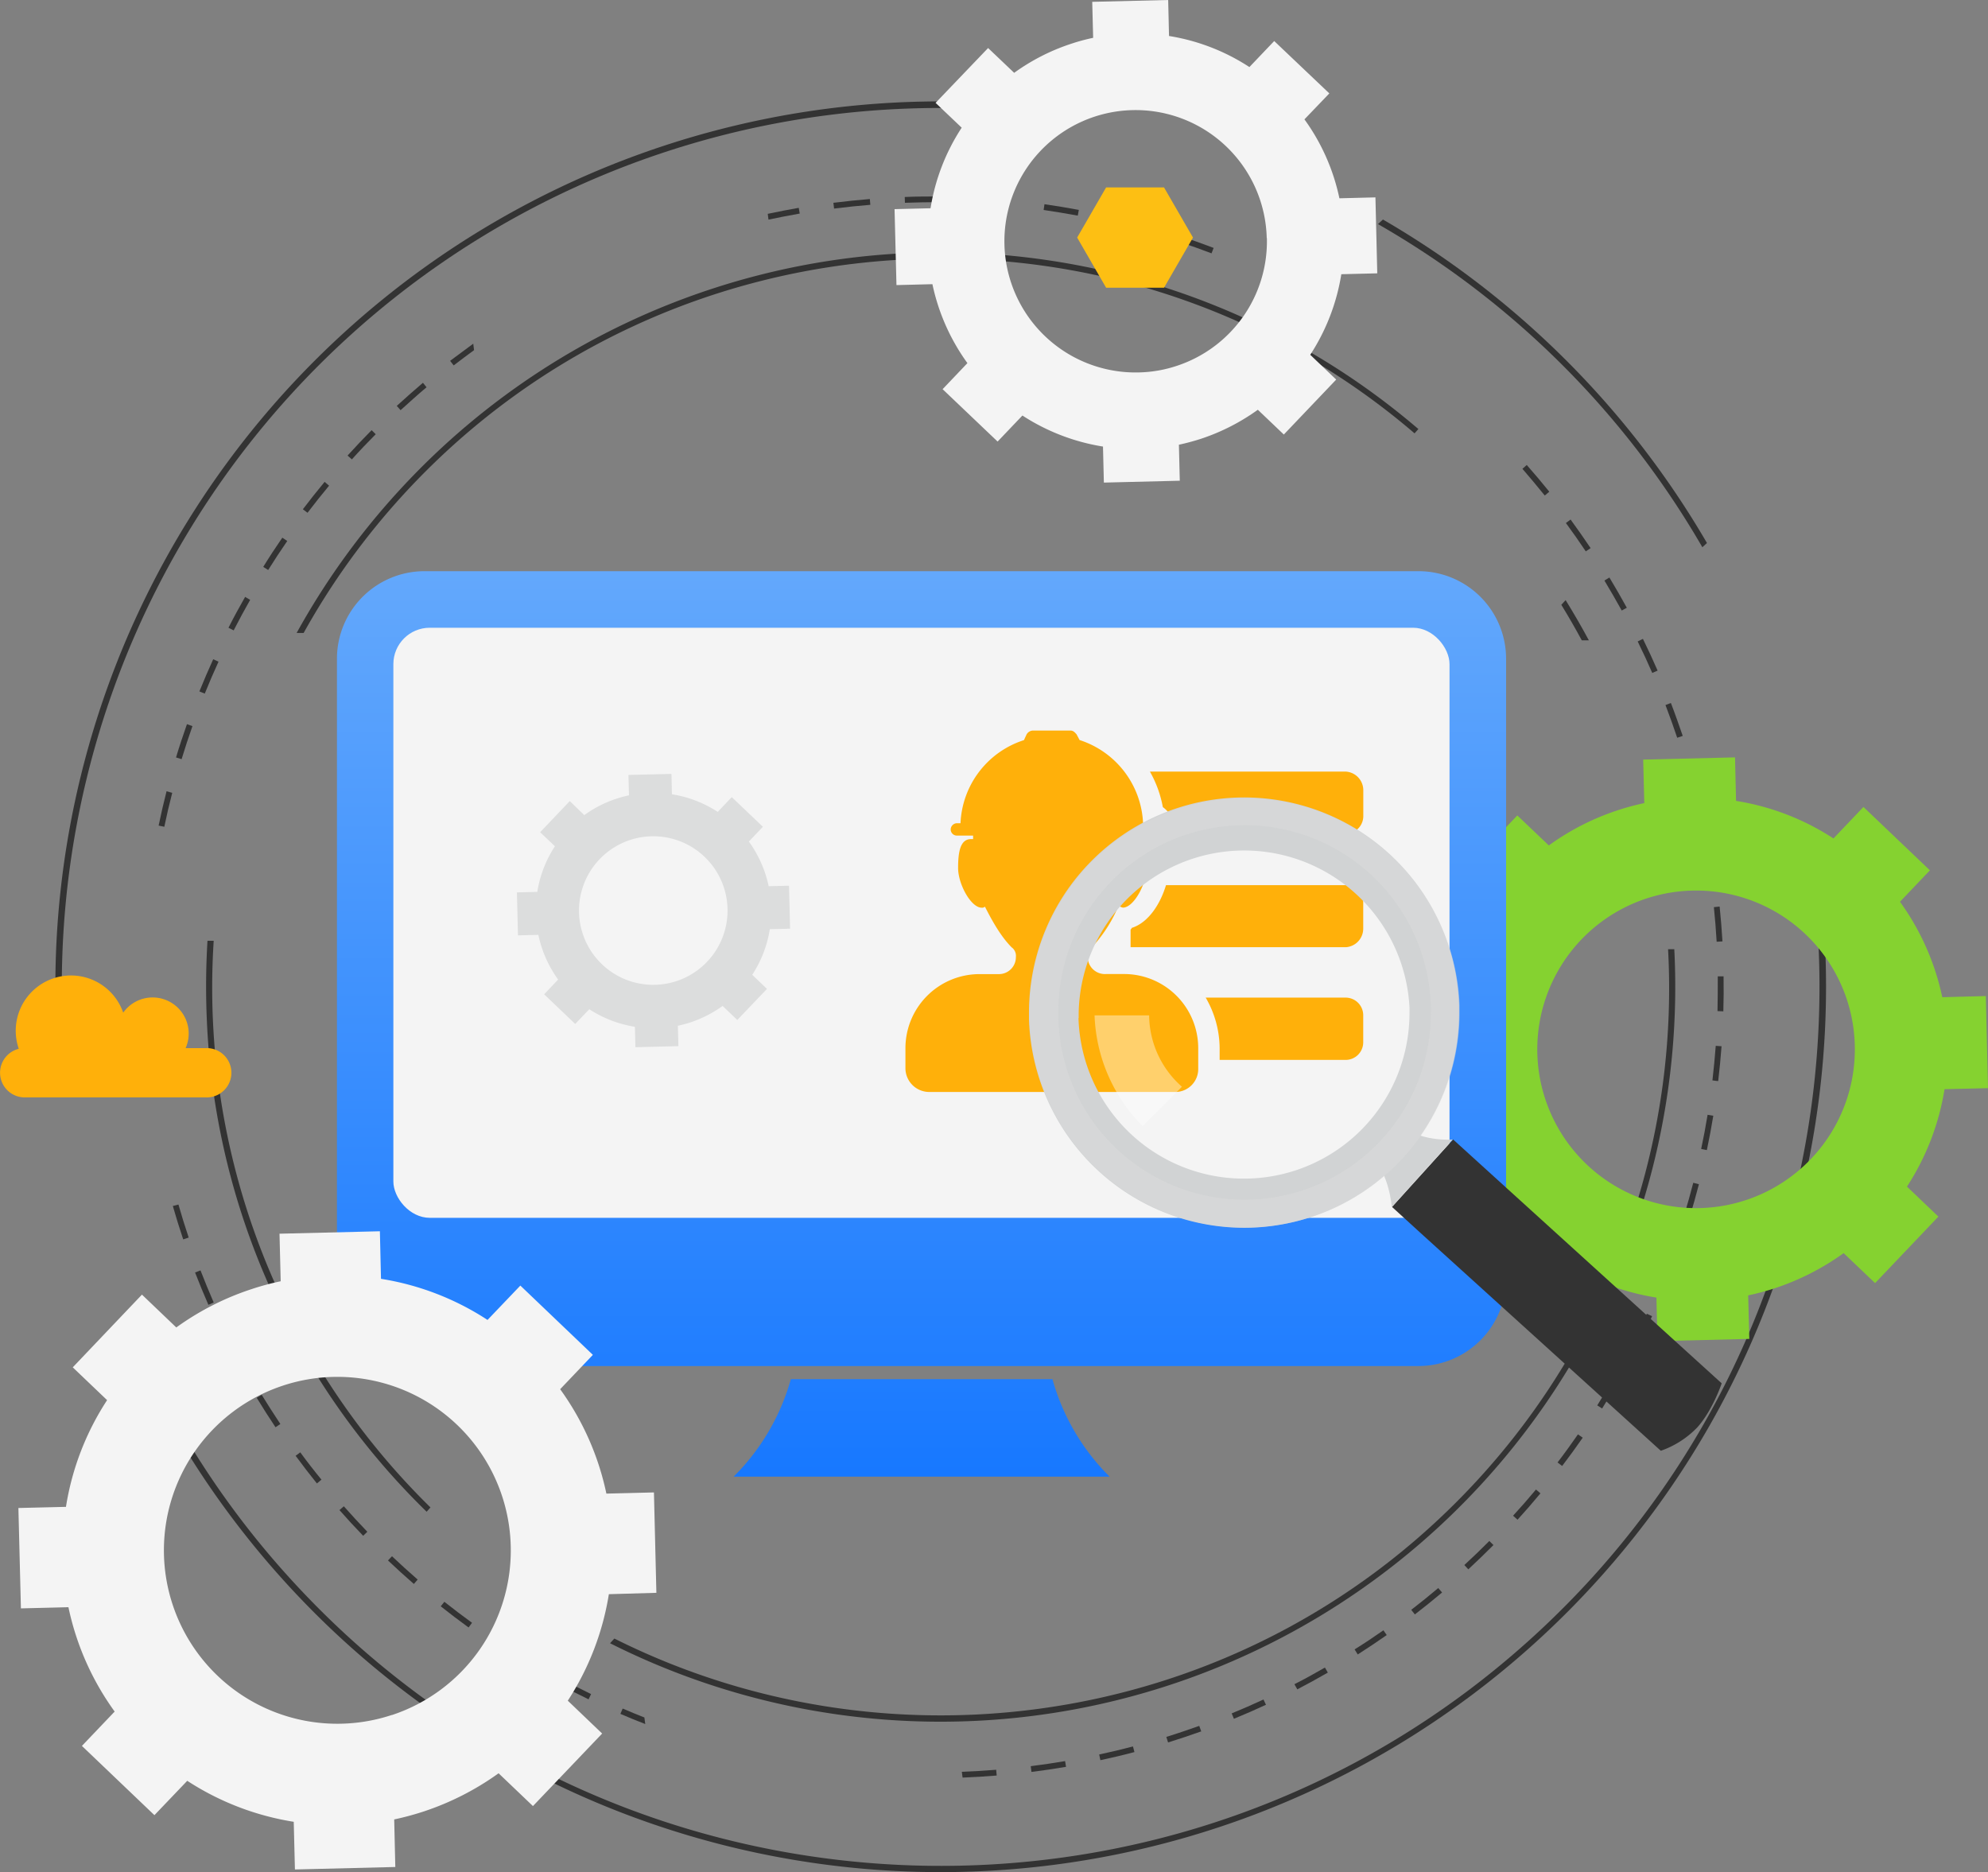 <svg xmlns="http://www.w3.org/2000/svg" xmlns:xlink="http://www.w3.org/1999/xlink" viewBox="0 0 520.85 490.53"><rect x="0" y="0" width="520.85" height="490.53" fill="#808080" stroke="none"/><defs><style>.cls-1{isolation:isolate;}.cls-2{fill:#333;}.cls-3{fill:#85d230;}.cls-4{fill:url(#未命名的渐变_31);}.cls-5{fill:#f4f4f4;}.cls-12,.cls-6{fill:#dcdddd;}.cls-7{fill:#fdbf13;}.cls-8,.cls-9{fill:#ffb00a;}.cls-9{fill-rule:evenodd;}.cls-10{fill:#d1d3d4;}.cls-11{fill:#fff;opacity:0.4;}.cls-12{mix-blend-mode:soft-light;opacity:0.5;}</style><linearGradient id="未命名的渐变_31" x1="481.13" y1="192.69" x2="481.13" y2="429.91" gradientUnits="userSpaceOnUse"><stop offset="0" stop-color="#63a8fc"/><stop offset="1" stop-color="#1778ff"/></linearGradient></defs><g class="cls-1"><g id="图层_1" data-name="图层 1"><path class="cls-2" d="M255.92,303.06A230,230,0,0,1,507.84,72.39l1.68-1.55c-4.36-.43-8.74-.76-13.15-1A231.95,231.95,0,0,0,254.44,291.42q-.28,6.61-.2,13.18Z" transform="translate(-239.72 -43.05)"/><path class="cls-2" d="M685.7,186.45l1.24-1.14a234.34,234.34,0,0,0-84.89-84.75l-1.3,1.2a230.61,230.61,0,0,1,85,84.69Z" transform="translate(-239.72 -43.05)"/><path class="cls-2" d="M714.81,274.23c8.43,71.18-16.28,145.29-73.06,197.29-93.68,85.78-239.69,79.36-325.47-14.33a229.47,229.47,0,0,1-39.26-59l-1.3,1.19a232.78,232.78,0,0,0,39.38,58.88A232,232,0,0,0,717.91,311.82a234.46,234.46,0,0,0-1.53-39Z" transform="translate(-239.72 -43.05)"/><path class="cls-2" d="M319.27,208.88a190.89,190.89,0,0,1,26.12-36.24c69.67-76,187.2-82.67,264.94-16.06l1-1.13a192.43,192.43,0,0,0-267.09,16.16,193.66,193.66,0,0,0-26.8,37.26Z" transform="translate(-239.72 -43.05)"/><path class="cls-2" d="M295.71,289.52h-1.63A197.6,197.6,0,0,0,293.9,310,191.09,191.09,0,0,0,351.5,439.1l1-1.13A190.72,190.72,0,0,1,295.71,289.52Z" transform="translate(-239.72 -43.05)"/><path class="cls-2" d="M656,210.81q-2.88-5.35-6.09-10.54l-1.13,1.23q2.82,4.59,5.36,9.3Z" transform="translate(-239.72 -43.05)"/><path class="cls-2" d="M678.38,291.72h-1.63A190.32,190.32,0,0,1,627,430.6c-58.89,64.28-152,78.94-226.32,41.72l-1.13,1.23A192.52,192.52,0,0,0,678.45,293.21C678.43,292.71,678.4,292.22,678.38,291.72Z" transform="translate(-239.72 -43.05)"/><path class="cls-2" d="M563,493.34c2.81-1.15,5.64-2.39,8.4-3.67l-.65-1.38c-2.73,1.27-5.54,2.5-8.33,3.64Z" transform="translate(-239.72 -43.05)"/><path class="cls-2" d="M318.39,423.54l-1.22.9c1.8,2.45,3.68,4.89,5.58,7.25l1.19-1C322.05,428.39,320.18,426,318.39,423.54Z" transform="translate(-239.72 -43.05)"/><path class="cls-2" d="M308.28,408.46l-1.3.79c1.58,2.59,3.23,5.19,4.92,7.71l1.27-.85C311.49,413.6,309.85,411,308.28,408.46Z" transform="translate(-239.72 -43.05)"/><path class="cls-2" d="M286.47,358.62,285,359c.84,2.93,1.75,5.88,2.72,8.75l1.44-.48C288.21,364.45,287.3,361.53,286.47,358.62Z" transform="translate(-239.72 -43.05)"/><path class="cls-2" d="M342.42,450.76l-1.05,1.1c2.2,2.09,4.48,4.16,6.78,6.16l1-1.15C346.87,454.89,344.6,452.83,342.42,450.76Z" transform="translate(-239.72 -43.05)"/><path class="cls-2" d="M299.55,392.53l-1.37.67c1.34,2.73,2.77,5.47,4.23,8.13l1.33-.73C302.29,398,300.88,395.24,299.55,392.53Z" transform="translate(-239.72 -43.05)"/><path class="cls-2" d="M292.25,375.87l-1.42.55c1.1,2.84,2.27,5.69,3.49,8.47l1.39-.61C294.51,381.52,293.34,378.69,292.25,375.87Z" transform="translate(-239.72 -43.05)"/><path class="cls-2" d="M545.75,499.54c2.9-.9,5.82-1.87,8.69-2.9l-.52-1.44c-2.84,1-5.74,2-8.63,2.89Z" transform="translate(-239.72 -43.05)"/><path class="cls-2" d="M509.77,505.76l.19,1.51c3-.38,6.07-.83,9.06-1.34l-.25-1.5C515.79,504.93,512.77,505.38,509.77,505.76Z" transform="translate(-239.72 -43.05)"/><path class="cls-2" d="M527.7,502.7l.32,1.49c3-.64,6-1.35,8.92-2.13l-.39-1.47C533.63,501.36,530.66,502.07,527.7,502.7Z" transform="translate(-239.72 -43.05)"/><path class="cls-2" d="M356.14,462.69l-.95,1.19c2.39,1.9,4.84,3.76,7.3,5.54l.9-1.23C360.94,466.42,358.51,464.57,356.14,462.69Z" transform="translate(-239.72 -43.05)"/><path class="cls-2" d="M370.87,473.37l-.84,1.27c2.54,1.68,5.15,3.32,7.76,4.89l.78-1.31C376,476.67,373.39,475,370.87,473.37Z" transform="translate(-239.72 -43.05)"/><path class="cls-2" d="M408.55,493q-2.87-1.12-5.69-2.34l-.6,1.4c2.14.93,4.33,1.81,6.51,2.66Z" transform="translate(-239.72 -43.05)"/><path class="cls-2" d="M386.48,482.72l-.72,1.34c2.67,1.45,5.42,2.86,8.16,4.19l.66-1.38C391.87,485.56,389.14,484.16,386.48,482.72Z" transform="translate(-239.72 -43.05)"/><path class="cls-2" d="M329.8,437.67l-1.14,1c2,2.28,4.1,4.54,6.21,6.73l1.09-1.06C333.87,442.18,331.8,439.93,329.8,437.67Z" transform="translate(-239.72 -43.05)"/><path class="cls-2" d="M325.94,170.29l-1.17-1c-1.95,2.35-3.86,4.76-5.7,7.18l1.22.92C322.11,175,324,172.62,325.94,170.29Z" transform="translate(-239.72 -43.05)"/><path class="cls-2" d="M350.53,143.33c-2.32,2-4.62,4-6.86,6.06l1,1.12c2.22-2,4.5-4.07,6.8-6Z" transform="translate(-239.72 -43.05)"/><path class="cls-2" d="M337.08,155.75c-2.13,2.16-4.26,4.39-6.3,6.65l1.13,1c2-2.24,4.13-4.46,6.25-6.59Z" transform="translate(-239.72 -43.05)"/><path class="cls-2" d="M363.71,133.09c-2,1.46-4.08,3-6.06,4.49l.93,1.2c1.75-1.35,3.54-2.67,5.34-4Z" transform="translate(-239.72 -43.05)"/><path class="cls-2" d="M449.25,99l-.26-1.5c-2.7.47-5.42,1-8.12,1.57l.19,1.51C443.78,100,446.52,99.5,449.25,99Z" transform="translate(-239.72 -43.05)"/><path class="cls-2" d="M491.72,507.23l.19,1.52c3-.12,6-.29,8.94-.54l-.13-1.51C497.74,506.94,494.71,507.12,491.72,507.23Z" transform="translate(-239.72 -43.05)"/><path class="cls-2" d="M313.69,183.91c-1.73,2.5-3.42,5.08-5,7.65l1.29.82c1.6-2.56,3.29-5.12,5-7.6Z" transform="translate(-239.72 -43.05)"/><path class="cls-2" d="M303.94,199.43c-1.5,2.65-3,5.36-4.36,8.08l1.36.69c1.38-2.69,2.83-5.39,4.32-8Z" transform="translate(-239.72 -43.05)"/><path class="cls-2" d="M283.36,250.34c-.76,2.95-1.46,6-2.08,9l1.49.31c.62-3,1.32-6,2.07-8.88Z" transform="translate(-239.72 -43.05)"/><path class="cls-2" d="M295.58,215.76c-1.26,2.77-2.48,5.61-3.62,8.43l1.41.57c1.13-2.8,2.34-5.61,3.6-8.36Z" transform="translate(-239.72 -43.05)"/><path class="cls-2" d="M288.7,232.77c-1,2.88-2,5.81-2.86,8.72l1.46.45c.88-2.89,1.83-5.81,2.84-8.66Z" transform="translate(-239.72 -43.05)"/><path class="cls-2" d="M682.34,362.14c.89-2.91,1.73-5.89,2.49-8.84l-1.48-.38c-.75,2.93-1.59,5.88-2.47,8.78Z" transform="translate(-239.72 -43.05)"/><path class="cls-2" d="M672.61,219.35l1.4-.61c-1.21-2.78-2.51-5.58-3.85-8.32l-1.37.68C670.12,213.81,671.41,216.59,672.61,219.35Z" transform="translate(-239.72 -43.05)"/><path class="cls-2" d="M644.44,172.87l1.19-1c-1.91-2.37-3.89-4.72-5.9-7l-1.14,1C640.58,168.18,642.55,170.52,644.44,172.87Z" transform="translate(-239.72 -43.05)"/><path class="cls-2" d="M579.61,485.63c2.69-1.4,5.39-2.88,8-4.39l-.76-1.32c-2.6,1.5-5.28,3-8,4.36Z" transform="translate(-239.72 -43.05)"/><path class="cls-2" d="M655.19,187.5l1.27-.85c-1.69-2.52-3.45-5-5.25-7.49l-1.23.91C651.77,182.5,653.52,185,655.19,187.5Z" transform="translate(-239.72 -43.05)"/><path class="cls-2" d="M485.92,96.05V94.52c-3,0-6.12,0-9.16.14l.05,1.52C479.84,96.07,482.9,96,485.92,96.05Z" transform="translate(-239.72 -43.05)"/><path class="cls-2" d="M458.25,97.7l.44-.06c3-.38,6.05-.69,9.05-.93l-.12-1.52c-3,.25-6.09.56-9.12.94l-.44.05Z" transform="translate(-239.72 -43.05)"/><path class="cls-2" d="M504.08,97l.15-1.52c-3-.29-6.11-.52-9.14-.68L495,96.32C498,96.47,501.08,96.7,504.08,97Z" transform="translate(-239.72 -43.05)"/><path class="cls-2" d="M557.14,109.42l.55-1.42c-2.86-1.09-5.77-2.13-8.65-3.08l-.48,1.45C551.42,107.31,554.31,108.34,557.14,109.42Z" transform="translate(-239.72 -43.05)"/><path class="cls-2" d="M539.84,103.7l.41-1.47c-2.92-.82-5.91-1.59-8.89-2.29l-.35,1.48C534,102.11,536.93,102.88,539.84,103.7Z" transform="translate(-239.72 -43.05)"/><path class="cls-2" d="M522.09,99.54l.28-1.5c-3-.56-6-1.06-9-1.49l-.22,1.51C516.1,98.49,519.12,99,522.09,99.54Z" transform="translate(-239.72 -43.05)"/><path class="cls-2" d="M664.61,203l1.33-.73c-1.46-2.67-3-5.33-4.56-7.92l-1.31.79C661.63,197.73,663.16,200.38,664.61,203Z" transform="translate(-239.72 -43.05)"/><path class="cls-2" d="M637.31,441.19c2.05-2.25,4.07-4.57,6-6.91l-1.17-1c-1.93,2.32-3.94,4.62-6,6.86Z" transform="translate(-239.72 -43.05)"/><path class="cls-2" d="M649,427.11c1.84-2.42,3.66-4.91,5.39-7.41l-1.25-.87c-1.73,2.48-3.53,5-5.35,7.36Z" transform="translate(-239.72 -43.05)"/><path class="cls-2" d="M659.47,412.05c1.63-2.58,3.21-5.22,4.72-7.86l-1.32-.76c-1.5,2.62-3.07,5.25-4.68,7.81Z" transform="translate(-239.72 -43.05)"/><path class="cls-2" d="M595.44,476.49c2.56-1.63,5.11-3.34,7.6-5.08l-.87-1.25c-2.47,1.73-5,3.43-7.55,5Z" transform="translate(-239.72 -43.05)"/><path class="cls-2" d="M668.56,396.12c1.39-2.71,2.73-5.49,4-8.25l-1.38-.64c-1.26,2.75-2.6,5.51-4,8.2Z" transform="translate(-239.72 -43.05)"/><path class="cls-2" d="M610.41,466c2.4-1.85,4.8-3.78,7.13-5.74l-1-1.17c-2.31,1.95-4.69,3.87-7.08,5.71Z" transform="translate(-239.72 -43.05)"/><path class="cls-2" d="M624.41,454.19c2.23-2.07,4.45-4.21,6.59-6.36l-1.08-1.07c-2.12,2.14-4.33,4.26-6.55,6.3Z" transform="translate(-239.72 -43.05)"/><path class="cls-2" d="M687.57,271.68l1.5-.22c-.44-3-1-6.07-1.53-9l-1.49.29C686.61,265.66,687.12,268.68,687.57,271.68Z" transform="translate(-239.72 -43.05)"/><path class="cls-2" d="M676.2,379.44c1.14-2.82,2.24-5.7,3.26-8.58l-1.44-.51c-1,2.85-2.1,5.72-3.24,8.52Z" transform="translate(-239.72 -43.05)"/><path class="cls-2" d="M679.14,236.33l1.45-.49c-1-2.88-2-5.78-3.1-8.62l-1.42.54C677.15,230.58,678.18,233.46,679.14,236.33Z" transform="translate(-239.72 -43.05)"/><path class="cls-2" d="M684.13,253.82l1.48-.36c-.7-3-1.48-5.94-2.31-8.86l-1.47.42C682.66,247.92,683.44,250.88,684.13,253.82Z" transform="translate(-239.72 -43.05)"/><path class="cls-2" d="M691,289.68c-.18-3-.43-6.09-.74-9.13l-1.51.16c.31,3,.55,6.06.73,9.06Z" transform="translate(-239.72 -43.05)"/><path class="cls-2" d="M686.91,344.36c.63-3,1.2-6,1.69-9l-1.5-.25c-.49,3-1.05,6-1.68,8.95Z" transform="translate(-239.72 -43.05)"/><path class="cls-2" d="M689.88,326.28c.36-3,.65-6.09.88-9.13l-1.52-.11c-.23,3-.52,6.06-.87,9.06Z" transform="translate(-239.72 -43.05)"/><path class="cls-2" d="M691.23,308c.09-3,.11-6.12.06-9.16l-1.52,0c0,3,0,6.08-.07,9.1Z" transform="translate(-239.72 -43.05)"/><path class="cls-3" d="M748.59,304.3a65.87,65.87,0,0,0-11.08-25l7.84-8.24-17.41-16.6-7.86,8.25a65.4,65.4,0,0,0-25.52-9.84l-.27-11.4-24.06.58.29,11.4a64.52,64.52,0,0,0-7.1,1.92,65.51,65.51,0,0,0-17.91,9.17l-8.26-7.86-16.58,17.41,8.27,7.86a65.42,65.42,0,0,0-9.87,25.52l-11.39.28.6,24.06,11.39-.29a65.71,65.71,0,0,0,11.07,25l-7.84,8.26,17.41,16.6,7.86-8.25A65.7,65.7,0,0,0,673.7,383l.27,11.41,24.06-.59-.29-11.4a69.08,69.08,0,0,0,7.09-1.91,66.54,66.54,0,0,0,17.92-9.16l8.24,7.85,16.58-17.42-8.23-7.86a65.81,65.81,0,0,0,9.84-25.52l11.39-.27L760,304Zm-22.92,12.59a41.6,41.6,0,1,1-42.56-40.52A41.57,41.57,0,0,1,725.67,316.89Z" transform="translate(-239.72 -43.05)"/><path class="cls-4" d="M611.37,400.93H350.9A23,23,0,0,1,328,378V215.63a22.94,22.94,0,0,1,22.94-22.94H611.37a22.94,22.94,0,0,1,22.94,22.94V378A23,23,0,0,1,611.37,400.93Zm-95.91,3.43H446.92a58,58,0,0,1-15,25.55h98.51A57.87,57.87,0,0,1,515.46,404.36Z" transform="translate(-239.72 -43.05)"/><rect class="cls-5" x="103.06" y="164.46" width="276.71" height="154.59" rx="9.53"/><path class="cls-5" d="M411.69,460.34l-.64-26.3-12.46.31A71.72,71.72,0,0,0,386.48,407l8.57-9-19-18.15-8.6,9a71.47,71.47,0,0,0-27.91-10.77l-.29-12.46-26.3.64.31,12.46a68.69,68.69,0,0,0-7.76,2.1,71.83,71.83,0,0,0-19.59,10l-9-8.6-18.13,19.05,9,8.59A71.48,71.48,0,0,0,257,437.82l-12.46.3.66,26.3,12.45-.31a71.68,71.68,0,0,0,12.11,27.34l-8.58,9,19,18.14,8.6-9a71.66,71.66,0,0,0,27.9,10.74l.31,12.49,26.3-.65L343,519.71a76.14,76.14,0,0,0,7.75-2.09,72.74,72.74,0,0,0,19.6-10l9,8.59,18.13-19-9-8.61a71.91,71.91,0,0,0,10.76-27.9Zm-69.3,32a45.44,45.44,0,1,1,31.14-44.25A45.42,45.42,0,0,1,342.39,492.37Z" transform="translate(-239.72 -43.05)"/><path class="cls-5" d="M590.64,95a54.24,54.24,0,0,0-9.16-20.68L588,67.52,573.56,53.8l-6.5,6.82A54.07,54.07,0,0,0,546,52.48l-.22-9.43-19.9.48.24,9.43a51.57,51.57,0,0,0-5.86,1.59,54.4,54.4,0,0,0-14.83,7.58l-6.83-6.5L484.84,70l6.84,6.5a54,54,0,0,0-8.16,21.11l-9.43.23.5,19.9,9.42-.24a54.34,54.34,0,0,0,9.17,20.68l-6.5,6.83,14.41,13.72,6.5-6.82a54.4,54.4,0,0,0,21.11,8.13l.23,9.44,19.89-.49-.23-9.43a60.15,60.15,0,0,0,5.86-1.58,55.06,55.06,0,0,0,14.82-7.58l6.81,6.49,13.72-14.4L583,136a54.32,54.32,0,0,0,8.14-21.11l9.42-.23-.48-19.9Zm-19,10.41a34.35,34.35,0,0,1-23.55,33.47,33.79,33.79,0,0,1-10,1.74,34.37,34.37,0,1,1,33.51-35.21Z" transform="translate(-239.72 -43.05)"/><path class="cls-6" d="M446.72,286.35l-.28-11.26-5.33.13a30.81,30.81,0,0,0-5.19-11.7l3.67-3.87-8.15-7.77-3.68,3.87a30.62,30.62,0,0,0-12-4.61l-.12-5.34-11.27.27.14,5.34a30,30,0,0,0-3.32.9,30.52,30.52,0,0,0-8.39,4.29L389,252.92l-7.77,8.16,3.88,3.68a30.43,30.43,0,0,0-4.62,11.95l-5.34.13.28,11.26,5.34-.13a30.68,30.68,0,0,0,5.18,11.71l-3.67,3.86,8.15,7.77,3.68-3.86a30.71,30.71,0,0,0,11.95,4.6l.14,5.35,11.26-.28-.14-5.34a33.06,33.06,0,0,0,3.32-.89,31.17,31.17,0,0,0,8.4-4.3l3.85,3.68,7.77-8.15-3.86-3.69a30.51,30.51,0,0,0,4.61-11.95ZM417,300.07a19.46,19.46,0,1,1,13.33-18.95A19.45,19.45,0,0,1,417,300.07Z" transform="translate(-239.72 -43.05)"/><polygon class="cls-7" points="289.8 75.38 282.21 62.24 289.8 49.1 304.97 49.1 312.56 62.24 304.97 75.38 289.8 75.38"/><path class="cls-8" d="M244.64,317.82A14.47,14.47,0,1,1,272,308.35a9.45,9.45,0,0,1,16.35,9.29h5.28a6.46,6.46,0,1,1,0,12.91H246.18a6.46,6.46,0,0,1-1.54-12.73Z" transform="translate(-239.72 -43.05)"/><path class="cls-9" d="M555.61,304.41h36.78a4.62,4.62,0,0,1,4.49,4.5v7.32a4.62,4.62,0,0,1-4.49,4.5H559.26v-3.1a26.65,26.65,0,0,0-3.65-13.22Z" transform="translate(-239.72 -43.05)"/><path class="cls-9" d="M545.2,274.94h47.18a4.62,4.62,0,0,1,4.5,4.49v7a4.88,4.88,0,0,1-4.5,4.77H535.93v-4.49c0-.28.28-.28.28-.56,4.49-1.4,7.58-6.45,9-11.22Z" transform="translate(-239.72 -43.05)"/><path class="cls-9" d="M592.38,245.2H541a29.64,29.64,0,0,1,3.38,9.3,7.21,7.21,0,0,1,3,5.64,7.37,7.37,0,0,1-.09,1.33h45.11a4.62,4.62,0,0,0,4.5-4.49v-7A4.89,4.89,0,0,0,592.38,245.2Z" transform="translate(-239.72 -43.05)"/><path class="cls-9" d="M534.24,298.23h-4.77a4.51,4.51,0,0,1-4.78-4.49,2.75,2.75,0,0,1,1.12-2.53,36.62,36.62,0,0,0,7-10.95,2.07,2.07,0,0,0,1.12.57c2.81,0,6.18-6.18,6.18-10.39s-.28-7.58-3.09-7.58h-1.12l0-.92h4.25a1.62,1.62,0,0,0,1.62-1.66,1.67,1.67,0,0,0-1.69-1.58h-.88a24,24,0,0,0-16.63-21.77h0l-.79-1.49c-.63-.74-1-1-1.68-1h-9.63a2,2,0,0,0-1.78,1l-.7,1.51h0a23.94,23.94,0,0,0-16.62,21.77h-.88a1.67,1.67,0,0,0-1.69,1.58,1.62,1.62,0,0,0,1.62,1.66h4.25l0,.92h-.56c-2.81,0-3.37,3.37-3.37,7.58s3.37,10.39,6.18,10.39a1,1,0,0,0,.84-.28c2,3.93,4.22,7.86,7,10.66a2.75,2.75,0,0,1,1.12,2.53,4.44,4.44,0,0,1-4.5,4.49h-5.05a19.42,19.42,0,0,0-19.39,19.37v5.33a6.24,6.24,0,0,0,6.18,6.18h64.63a6,6,0,0,0,5.9-6.18V317.6A19.42,19.42,0,0,0,534.24,298.23Z" transform="translate(-239.72 -43.05)"/><path class="cls-2" d="M612,366.16h0l-7.57-6.91,16-17.68,14.19,12.89h0l56.18,51s-2.33,7-6.38,11.53a24.41,24.41,0,0,1-9.57,6.14Z" transform="translate(-239.72 -43.05)"/><path class="cls-10" d="M620.32,341.59s-7.44.66-13.14-3.25-13.1,3.07-8.26,7.6,5.44,13.32,5.44,13.32Z" transform="translate(-239.72 -43.05)"/><path class="cls-11" d="M549.39,327.76l-10.29,10.3a43.21,43.21,0,0,1-12.61-29h14.3A25.17,25.17,0,0,0,549.39,327.76Z" transform="translate(-239.72 -43.05)"/><path class="cls-10" d="M567.54,364.68A56.37,56.37,0,0,0,622,308.37c0-.63,0-1.25,0-1.88a56.36,56.36,0,0,0-112.69,1.83c0,.63,0,1.25,0,1.89A56.43,56.43,0,0,0,567.54,364.68Zm-45.21-54.91c0-.45,0-.91,0-1.37A43.37,43.37,0,0,1,609,306.92c0,.46,0,.92,0,1.39a43.37,43.37,0,0,1-86.72,1.46Z" transform="translate(-239.72 -43.05)"/><path class="cls-12" d="M567.64,364.63a56.35,56.35,0,0,0,54.49-56.31c0-.62,0-1.25,0-1.88a56.37,56.37,0,0,0-112.7,1.83c0,.63,0,1.25,0,1.89A56.45,56.45,0,0,0,567.64,364.63ZM517,309.9c0-.5,0-1,0-1.54a48.81,48.81,0,0,1,97.6-1.67c0,.51,0,1,0,1.56A48.81,48.81,0,0,1,517,309.9Z" transform="translate(-239.72 -43.05)"/></g></g></svg>